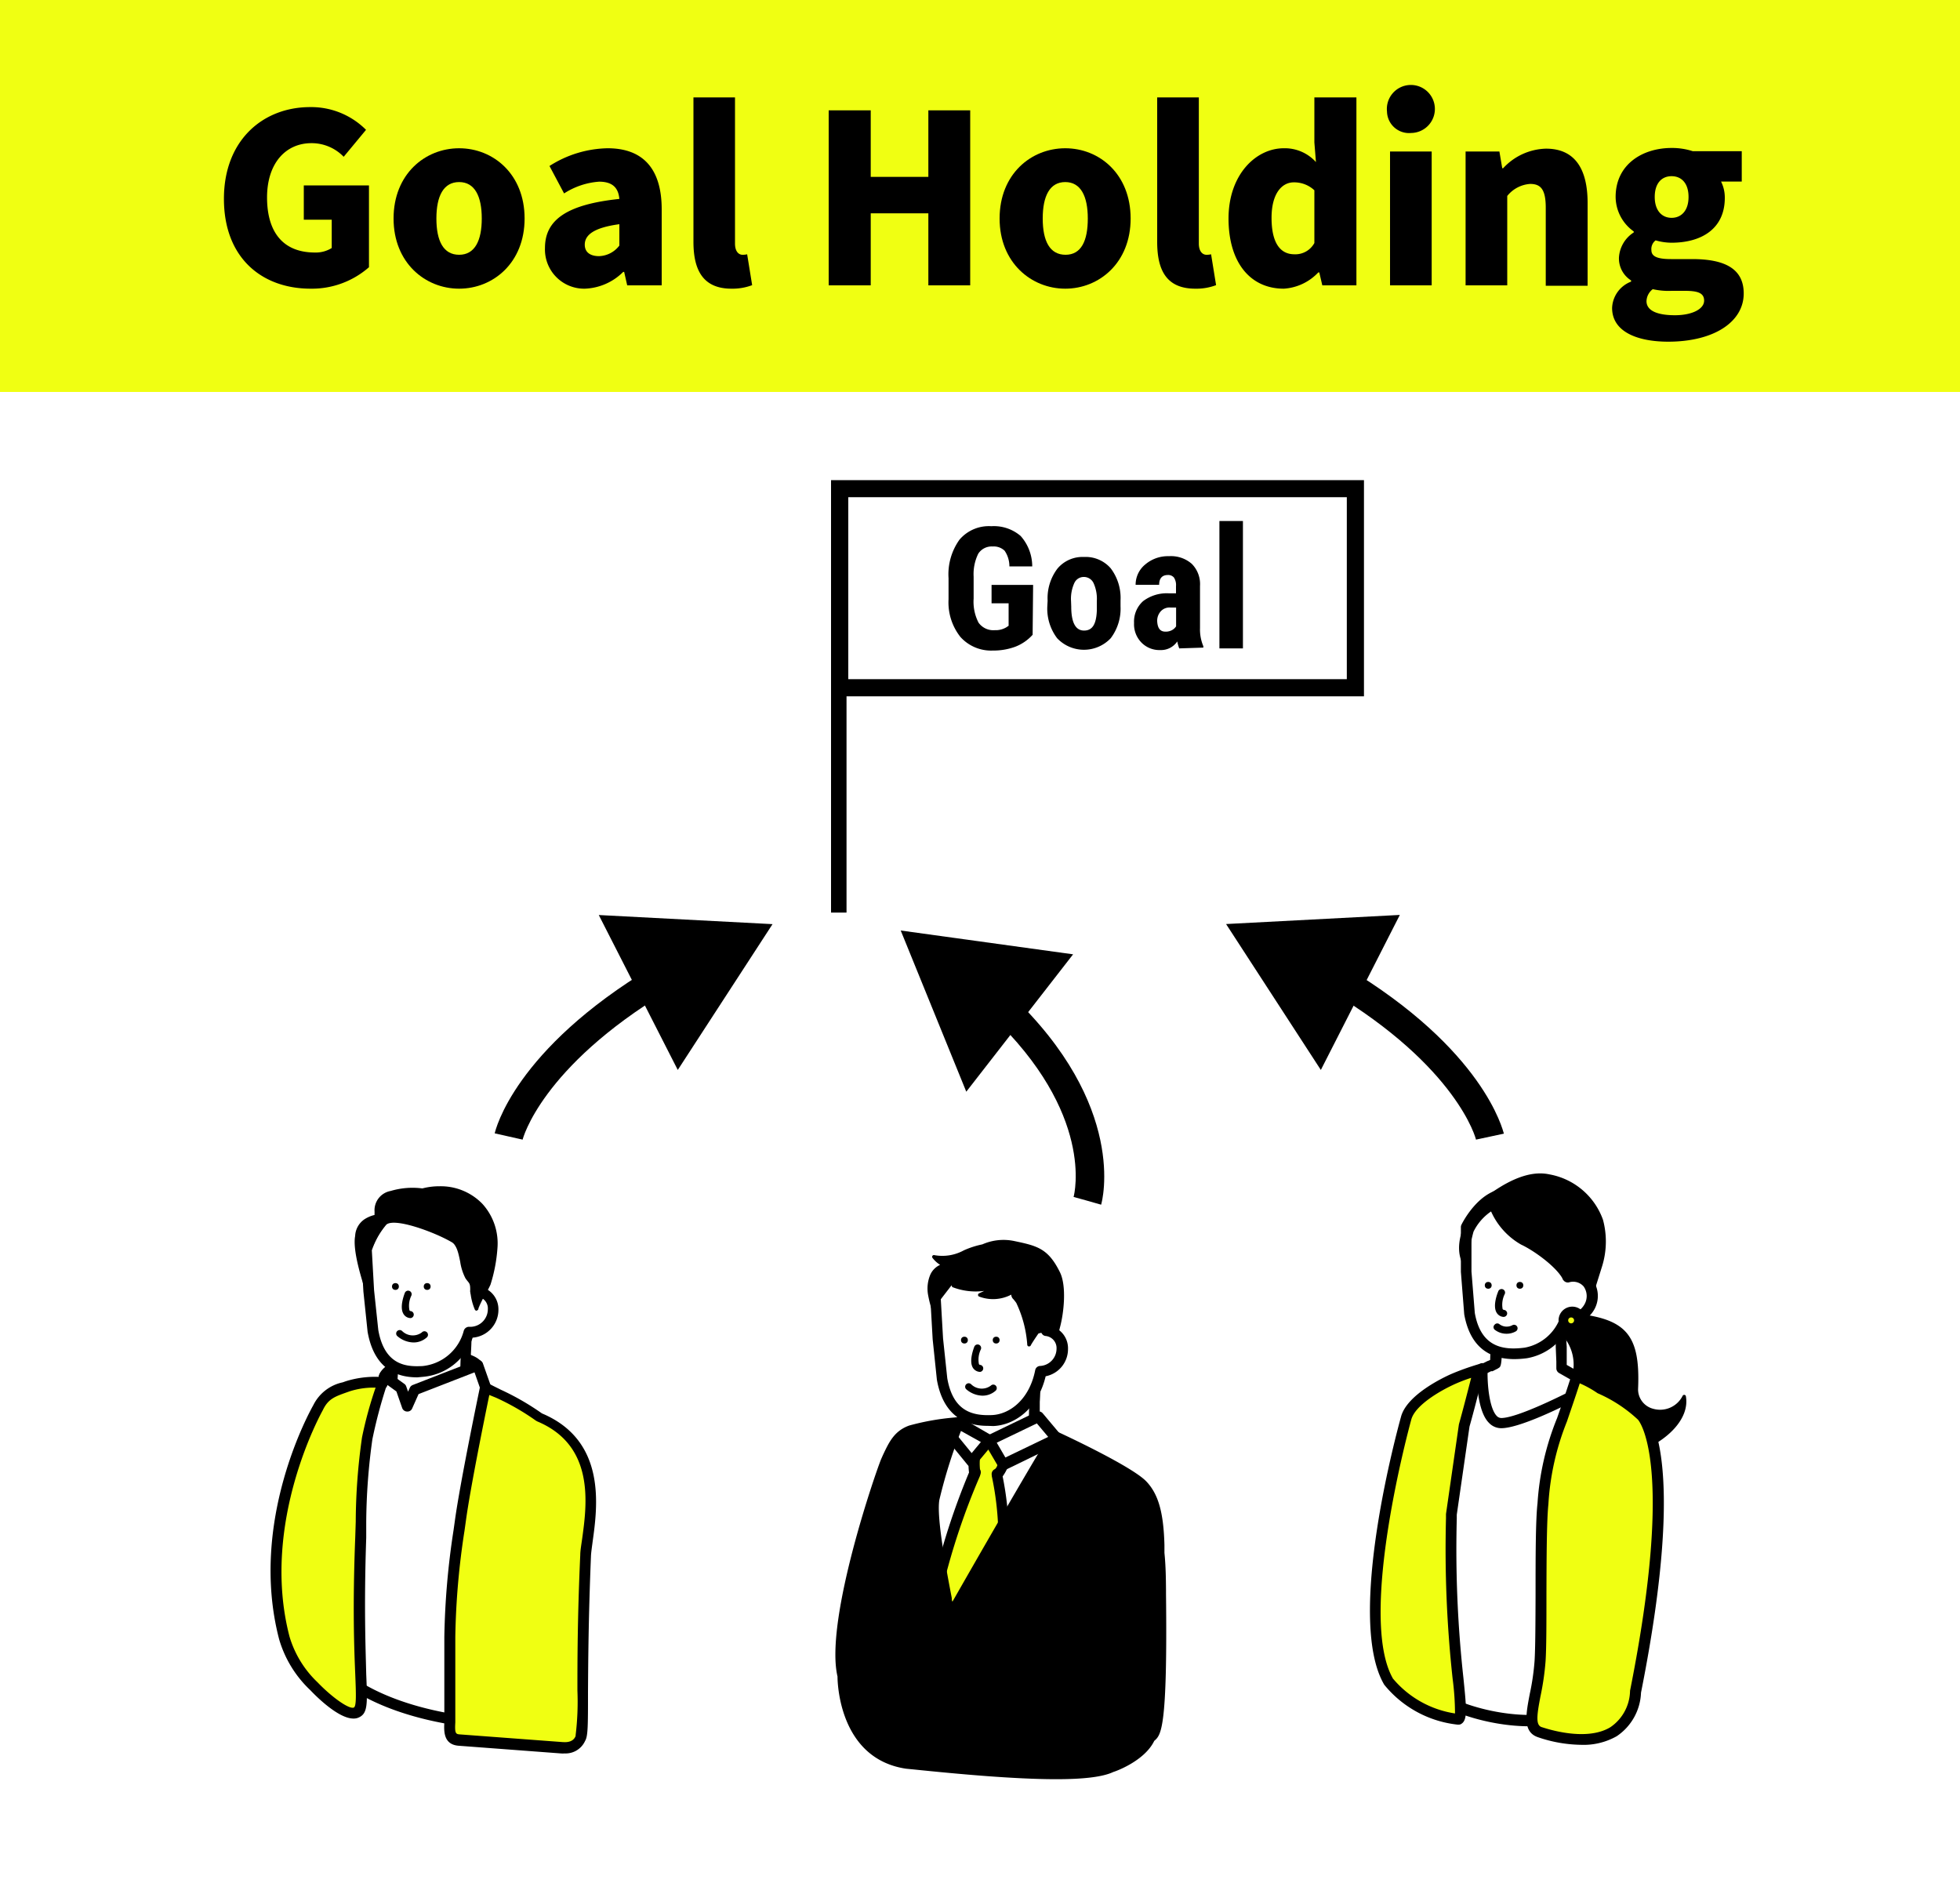 <svg id="レイヤー_1" data-name="レイヤー 1" xmlns="http://www.w3.org/2000/svg" viewBox="0 0 200 194"><rect x="0" y="0" width="200" height="194" fill="#808080" stroke="none"/><defs><style>.cls-1{fill:#f0ff12;}.cls-2{fill:#fff;}.cls-3{fill:#c3c9dc;}</style></defs><rect class="cls-1" width="200" height="40"/><path d="M22.85,20.29c0-6,4-9.36,8.79-9.36a7.9,7.9,0,0,1,5.71,2.32L35.07,16a4.54,4.54,0,0,0-3.29-1.39c-2.64,0-4.53,2.06-4.53,5.54s1.58,5.62,4.89,5.62a3.06,3.06,0,0,0,1.71-.46V22.42H31v-3.5h6.65v8.35a8.83,8.83,0,0,1-5.95,2.19C26.74,29.46,22.85,26.34,22.85,20.29Z"/><path d="M40.16,22.3c0-4.53,3.21-7.17,6.69-7.17s6.68,2.64,6.68,7.17-3.22,7.16-6.68,7.16S40.16,26.82,40.16,22.3Zm9,0c0-2.28-.72-3.72-2.31-3.72S44.53,20,44.53,22.3s.72,3.7,2.32,3.7S49.16,24.56,49.16,22.3Z"/><path d="M55.61,25.3c0-2.88,2.26-4.44,7.59-5-.1-1.11-.67-1.76-2.07-1.76a7.57,7.57,0,0,0-3.57,1.2l-1.49-2.8A11.35,11.35,0,0,1,62,15.13c3.53,0,5.52,2,5.52,6.24v7.75H64l-.31-1.37h-.1a5.83,5.83,0,0,1-3.91,1.71A4,4,0,0,1,55.61,25.3Zm7.59-.24V22.88c-2.67.36-3.53,1.13-3.53,2.09,0,.79.58,1.17,1.46,1.17A2.71,2.71,0,0,0,63.2,25.06Z"/><path d="M70.76,24.68V9.94H75V24.85c0,.88.43,1.15.76,1.15a1.89,1.89,0,0,0,.48-.05l.51,3.15a5.66,5.66,0,0,1-2.11.36C71.72,29.46,70.76,27.54,70.76,24.68Z"/><path d="M84.56,11.26h4.29v6.79h5.88V11.26H99V29.12H94.73V21.77H88.85v7.35H84.56Z"/><path d="M102,22.3c0-4.53,3.21-7.17,6.7-7.17s6.67,2.64,6.67,7.17-3.22,7.16-6.67,7.16S102,26.82,102,22.3Zm9,0c0-2.28-.72-3.72-2.3-3.72S106.4,20,106.4,22.3s.72,3.7,2.33,3.7S111,24.56,111,22.3Z"/><path d="M118.08,24.68V9.94h4.25V24.85c0,.88.44,1.15.77,1.15a1.89,1.89,0,0,0,.48-.05l.51,3.15a5.67,5.67,0,0,1-2.12.36C119,29.46,118.08,27.54,118.08,24.68Z"/><path d="M125.36,22.3c0-4.49,2.8-7.17,5.64-7.17a4.28,4.28,0,0,1,3.28,1.41l-.16-2V9.94h4.29V29.12h-3.48l-.31-1.32h-.1A5.28,5.28,0,0,1,131,29.46C127.54,29.46,125.36,26.74,125.36,22.3Zm8.76,2.5V19.42a3,3,0,0,0-2.11-.81c-1.18,0-2.26,1.1-2.26,3.62s.86,3.72,2.33,3.72A2.21,2.21,0,0,0,134.12,24.8Z"/><path d="M141.53,11.38A2.45,2.45,0,1,1,144,13.57,2.25,2.25,0,0,1,141.53,11.38Zm.31,4.08h4.25V29.12h-4.25Z"/><path d="M149.55,15.46H153l.29,1.71h.09a6.16,6.16,0,0,1,4.37-2c3,0,4.25,2.13,4.25,5.54v8.45h-4.27V21.2c0-1.87-.51-2.43-1.59-2.43A3.27,3.27,0,0,0,153.8,20v9.12h-4.25Z"/><path d="M164.5,31.42a3,3,0,0,1,1.94-2.68v-.12a2.65,2.65,0,0,1-1.24-2.36,3.27,3.27,0,0,1,1.51-2.54v-.1a4.36,4.36,0,0,1-1.85-3.52c0-3.34,2.76-5,5.71-5a6.85,6.85,0,0,1,2.16.33h5v3.1h-2.11a3.67,3.67,0,0,1,.38,1.66c0,3.19-2.42,4.58-5.45,4.58a6,6,0,0,1-1.61-.24,1.11,1.11,0,0,0-.43,1c0,.62.56.91,2,.91h2.16c3.36,0,5.26,1,5.26,3.51,0,2.88-3,4.92-7.73,4.92C167.09,34.86,164.5,33.87,164.5,31.42Zm9.39-.74c0-.82-.72-1-2-1H170.6a7.34,7.34,0,0,1-1.95-.17,1.6,1.6,0,0,0-.64,1.22c0,1,1.15,1.44,2.9,1.44S173.89,31.54,173.89,30.68ZM172.3,20.1c0-1.4-.72-2.12-1.73-2.12s-1.72.72-1.72,2.12.74,2.13,1.72,2.13S172.3,21.51,172.3,20.1Z"/><rect class="cls-2" y="40" width="200" height="154"/><rect class="cls-2" x="84.8" y="48.99" width="54.37" height="22.07"/><path d="M137.43,50.74V69.31H86.56V50.74h50.87M139.18,49H84.8V71.06h54.38V49Z"/><path d="M105.37,64.78A4.61,4.61,0,0,1,103.6,66a6.47,6.47,0,0,1-2.29.39A4.21,4.21,0,0,1,98,65a5.68,5.68,0,0,1-1.21-3.83V59a6.07,6.07,0,0,1,1.12-3.93,3.94,3.94,0,0,1,3.24-1.37,4.19,4.19,0,0,1,3,1,4.68,4.68,0,0,1,1.18,3.1H103a2.81,2.81,0,0,0-.49-1.6,1.6,1.6,0,0,0-1.22-.43,1.62,1.62,0,0,0-1.47.74,4.72,4.72,0,0,0-.47,2.34v2.24a4.65,4.65,0,0,0,.5,2.45,1.85,1.85,0,0,0,1.66.77,2.12,2.12,0,0,0,1.19-.3l.22-.15V61.57h-1.74V59.69h4.24Z"/><path d="M106.9,61.3a5,5,0,0,1,1-3.27,3.33,3.33,0,0,1,2.71-1.19A3.38,3.38,0,0,1,113.34,58a5,5,0,0,1,1,3.28v.59a5,5,0,0,1-1,3.26,3.76,3.76,0,0,1-5.47,0,5,5,0,0,1-1-3.28Zm2.41.6c0,1.63.44,2.45,1.31,2.45s1.24-.68,1.3-2v-1a3.87,3.87,0,0,0-.34-1.86,1.09,1.09,0,0,0-1-.61,1.05,1.05,0,0,0-.95.61,3.87,3.87,0,0,0-.34,1.86Z"/><path d="M120.33,66.17a4.18,4.18,0,0,1-.2-.71,2,2,0,0,1-1.74.88,2.56,2.56,0,0,1-1.91-.76,2.67,2.67,0,0,1-.76-2,2.8,2.8,0,0,1,.92-2.23,4,4,0,0,1,2.64-.8H120v-.74a1.39,1.39,0,0,0-.21-.87.76.76,0,0,0-.62-.26c-.59,0-.89.35-.89,1h-2.4a2.66,2.66,0,0,1,1-2.09,3.56,3.56,0,0,1,2.41-.83,3.21,3.21,0,0,1,2.33.79,2.93,2.93,0,0,1,.83,2.24v4.3a4.44,4.44,0,0,0,.34,1.86v.14Zm-1.41-1.71a1.32,1.32,0,0,0,.68-.16,1.16,1.16,0,0,0,.41-.38V62h-.57a1.21,1.21,0,0,0-1,.39,1.45,1.45,0,0,0-.36,1C118.12,64.12,118.39,64.46,118.92,64.46Z"/><path d="M126.83,66.17h-2.4v-13h2.4Z"/><rect x="84.8" y="67.91" width="1.58" height="25.22"/><path d="M166.92,141.76c.25-5.65-1.19-7.16-7.13-7.61-.37-.19-.33.33-.78,1.19-.18.47.34.59.41.67,2.84,3.25,0,5.06,1.24,7.79.89,2.18,6,4.39,7.25,3.85,2.06-1,4.26-3,3.88-5.11C170.15,145.27,166.83,143.94,166.92,141.76Z"/><path d="M167.42,147.91a7.14,7.14,0,0,1-2.45-.61c-1.7-.69-3.89-2-4.48-3.44a4.93,4.93,0,0,1-.14-3.2,4.45,4.45,0,0,0-1.06-4.53l0,0a.64.64,0,0,1-.4-.84,6.71,6.71,0,0,0,.33-.75c.11-.3.19-.5.37-.57a.4.4,0,0,1,.3,0c6,.46,7.51,2.07,7.26,7.8h0a2.05,2.05,0,0,0,1.55,2,2.57,2.57,0,0,0,3-1.33.18.18,0,0,1,.19-.09.17.17,0,0,1,.14.15c.38,2.2-1.72,4.25-4,5.3A1.32,1.32,0,0,1,167.42,147.91Zm-7.76-13.62a1.74,1.74,0,0,0-.15.36,6.35,6.35,0,0,1-.34.77c-.06.17,0,.25.24.36a.58.58,0,0,1,.15.11,4.79,4.79,0,0,1,1.15,4.84,4.54,4.54,0,0,0,.12,3c.51,1.25,2.52,2.53,4.28,3.24a4.71,4.71,0,0,0,2.73.52c1.95-.91,3.79-2.59,3.81-4.42a2.82,2.82,0,0,1-3.1,1.07,2.43,2.43,0,0,1-1.81-2.38h0c.24-5.52-1.13-7-7-7.42l-.07,0Z"/><path class="cls-2" d="M159.36,139.61s0-.32,0-.71c-.05-1.21-.14-3.49-.14-3.63l-6.54.68a28.22,28.22,0,0,1-.16,3.2l-.51.27v0l-2,1c-.31.17,2,4.37,2.24,4.72a2.13,2.13,0,0,0,2.08,1.22,3.06,3.06,0,0,0,.81-.35c2-1.05,4.6-1.32,6.83-1.72l.27-3Z"/><path d="M154.08,146.9a2.89,2.89,0,0,1-2.27-1.52s-2.54-4.31-2.32-5.11a.67.67,0,0,1,.29-.37h0l2-1,.14-.05.14-.07c0-.5.08-1.75.09-2.83a.54.54,0,0,1,.49-.54l6.55-.69a.58.58,0,0,1,.42.14.54.54,0,0,1,.18.41c0,.1,0,1.13.08,2.15l0,1.46c0,.15,0,.29,0,.41l2.64,1.5a.53.53,0,0,1,.27.52l-.26,3a.57.57,0,0,1-.45.49l-1.2.2a18.83,18.83,0,0,0-5.48,1.47l-.1,0a3.29,3.29,0,0,1-.85.35A2.58,2.58,0,0,1,154.08,146.9Zm-3.45-6.21a46.36,46.36,0,0,0,2.12,4.13c.34.56.94,1.08,1.5,1a2.85,2.85,0,0,0,.56-.24l.11-.06a19.46,19.46,0,0,1,5.8-1.58l.77-.13.2-2.21-2.6-1.48a.56.56,0,0,1-.28-.48c0-.05,0-.32,0-.69l-.06-1.45c0-.59,0-1.18,0-1.6l-5.48.58c0,2.89-.12,3-.36,3.13a.41.41,0,0,1-.11.07l-.49.25a.44.44,0,0,1-.15,0Zm9.28-1.08h0Z"/><path class="cls-2" d="M161.89,172.85c-1.15,5.57-19,1.89-17.83-3.68l2.09-19.1,2.73-9.28,2.37-1.12s-.21,5.59,1.94,5.59,8.62-3.48,8.62-3.48-.12,16.85.3,26.86Z"/><path d="M156.06,176.17c-3.92,0-8.65-1.39-11-3.51a3.76,3.76,0,0,1-1.51-3.6L145.61,150l2.74-9.38a.59.59,0,0,1,.3-.34c1.06-.49,2.37-1.12,2.37-1.12a.55.55,0,0,1,.78.52c-.06,1.43.15,4,.92,4.81a.65.65,0,0,0,.47.22c1.65,0,6.6-2.47,8.37-3.43a.55.55,0,0,1,.54,0,.56.56,0,0,1,.26.47c0,.17-.12,17,.29,26.83l-.21,4.27a.19.19,0,0,1,0,.08,3.78,3.78,0,0,1-2.81,2.72A11.74,11.74,0,0,1,156.06,176.17Zm-6.72-35-2.66,9-2.08,19a2.74,2.74,0,0,0,1.16,2.61c2.89,2.58,9.84,4,13.52,2.8a2.76,2.76,0,0,0,2.07-1.86l.21-4.17c-.36-8.53-.32-22.27-.3-25.93-1.87,1-6.24,3.13-8.07,3.13a1.72,1.72,0,0,1-1.26-.55c-1-1-1.2-3.41-1.23-4.72Zm12.55,31.67h0Z"/><path class="cls-1" d="M148.78,175.47c.91-.44-1.05-7.44-.69-20.49,0-.15,0-.3,0-.44l1.32-9.09c.59-2,1.48-5.64,1.48-5.64a23.72,23.72,0,0,0-2.55.91c-1,.46-4.39,2.13-4.87,4.07,0,0-5.65,20.22-1.79,26.84A10.73,10.73,0,0,0,148.78,175.47Z"/><path d="M148.78,176h-.06a11.19,11.19,0,0,1-7.47-4.07c-4-6.78,1.47-26.47,1.7-27.31.57-2.29,4.42-4.09,5.18-4.42a26.07,26.07,0,0,1,2.61-.94.59.59,0,0,1,.54.13.55.55,0,0,1,.15.53s-.9,3.63-1.48,5.66l-1.3,9V155a120,120,0,0,0,.68,16.25c.33,3.26.44,4.36-.3,4.72A.64.64,0,0,1,148.78,176Zm-6.61-4.66a10.28,10.28,0,0,0,6.3,3.52,27.37,27.37,0,0,0-.24-3.52,122,122,0,0,1-.68-16.39v-.44l1.32-9.16c.4-1.42.94-3.53,1.25-4.74a16.22,16.22,0,0,0-1.56.59c-1.52.67-4.19,2.2-4.56,3.7-.06.22-5.54,20.09-1.84,26.44Z"/><path class="cls-2" d="M160,130.33c0-1-.06-1.82-.14-2.27l-1.17-4.6a9.88,9.88,0,0,0-4.94-1.62c-2.49,0-4.11,3.38-4.11,3.38l0,4.54L150,134c.79,4.51,4.24,4.23,5.71,4a5.28,5.28,0,0,0,4.07-3.41C163.39,134.64,163.19,129.67,160,130.33Z"/><path d="M154.54,138.7c-2.87,0-4.59-1.54-5.13-4.58l-.34-4.32,0-4.58a.53.53,0,0,1,.06-.24c.07-.15,1.8-3.63,4.59-3.69A10.54,10.54,0,0,1,159,123a.58.58,0,0,1,.23.32l1.16,4.59a14.65,14.65,0,0,1,.13,1.8,2.46,2.46,0,0,1,2,.9,2.83,2.83,0,0,1,.23,2.9,3.05,3.05,0,0,1-2.57,1.67,5.85,5.85,0,0,1-4.38,3.43A10.19,10.19,0,0,1,154.54,138.7Zm-4.39-13.35v4.41l.34,4.23c.64,3.62,3.05,3.8,5.09,3.54a4.75,4.75,0,0,0,3.62-3.05.55.55,0,0,1,.52-.36,2,2,0,0,0,2-1.08,1.7,1.7,0,0,0-.12-1.75,1.42,1.42,0,0,0-1.51-.42.56.56,0,0,1-.45-.11.55.55,0,0,1-.21-.41l0-.53a16.31,16.31,0,0,0-.11-1.67l-1.1-4.35a9.16,9.16,0,0,0-4.46-1.41C151.82,122.43,150.44,124.81,150.15,125.35Z"/><path class="cls-1" d="M160.32,133.9a.85.85,0,1,0,.85.85A.85.85,0,0,0,160.32,133.9Z"/><path d="M160.32,136.14a1.4,1.4,0,0,1,0-2.79,1.4,1.4,0,1,1,0,2.79Zm0-1.69a.29.29,0,0,0-.3.3.3.3,0,1,0,.6,0A.29.29,0,0,0,160.32,134.45Z"/><path class="cls-1" d="M166.86,172.62c4.85-24.38.64-28.18.64-28.18a15.67,15.67,0,0,0-4.24-2.79,8.28,8.28,0,0,0-2.42-1.16c-2.2,6.9-3,7.86-3.41,13-.32,3-.1,12.92-.29,16-.22,3.7-1.75,6.68,0,7.26C157.14,176.77,166.07,180.09,166.86,172.62Z"/><path d="M161.28,178.06a14.06,14.06,0,0,1-4.33-.77c-1.6-.53-1.25-2.34-.85-4.43a24.47,24.47,0,0,0,.49-3.38c.08-1.33.09-3.93.1-6.69,0-3.76,0-7.65.2-9.39a27.73,27.73,0,0,1,2-8.69c.41-1.17.89-2.57,1.47-4.38A.53.53,0,0,1,161,140a8.5,8.5,0,0,1,2.6,1.23,14.81,14.81,0,0,1,4.36,2.89c.14.12,4.34,4.24-.51,28.62a5.6,5.6,0,0,1-2.49,4.45A6.88,6.88,0,0,1,161.28,178.06Zm-.08-36.89c-.51,1.58-.95,2.83-1.31,3.9A26.77,26.77,0,0,0,158,153.5c-.18,1.7-.19,5.74-.2,9.29,0,2.77,0,5.39-.09,6.75a27.41,27.41,0,0,1-.51,3.53c-.4,2.05-.5,3,.13,3.19.06,0,4.4,1.59,7,0a4.58,4.58,0,0,0,2-3.66v-.05c4.67-23.45.84-27.63.81-27.67a14.43,14.43,0,0,0-4.12-2.7A10.67,10.67,0,0,0,161.2,141.17Z"/><path d="M163.27,129.25a8.41,8.41,0,0,0,.12-4.74,7,7,0,0,0-5.32-4.5c-2.39-.51-4.95,1.11-6.87,2.64a4.28,4.28,0,0,0-1.44,2c-.62,1.37-1.18,3.13-.14,4.73a14.43,14.43,0,0,1,.54-3.7,5.8,5.8,0,0,1,2-2.28,7.51,7.51,0,0,0,3.07,3.49c1.35.64,3.68,2.3,4.35,3.63a2,2,0,0,1,2.22.3,1.78,1.78,0,0,1,.59,1.17Z"/><path d="M162.42,132.14h0a.17.17,0,0,1-.16-.15,1.57,1.57,0,0,0-.52-1.06,1.78,1.78,0,0,0-2-.29.2.2,0,0,1-.15,0,.17.17,0,0,1-.11-.09c-.64-1.25-2.92-2.91-4.27-3.54a7.33,7.33,0,0,1-3.06-3.38,5.35,5.35,0,0,0-1.79,2.06,14.6,14.6,0,0,0-.53,3.64.18.18,0,0,1-.13.17.19.19,0,0,1-.21-.07c-1.09-1.69-.5-3.51.13-4.91a4.51,4.51,0,0,1,1.5-2c2.79-2.21,5.08-3.09,7-2.67a7.15,7.15,0,0,1,5.45,4.63,8.54,8.54,0,0,1-.12,4.84h0l-.85,2.71A.18.18,0,0,1,162.42,132.14Zm-1.92-2.06a2.24,2.24,0,0,1,1.45.56,1.64,1.64,0,0,1,.48.67l.66-2.12a8.14,8.14,0,0,0,.13-4.62,6.79,6.79,0,0,0-5.18-4.38c-1.83-.39-4,.46-6.72,2.6a4.22,4.22,0,0,0-1.4,1.89,5.05,5.05,0,0,0-.45,4,11.83,11.83,0,0,1,.52-3.08,6,6,0,0,1,2.1-2.36.18.18,0,0,1,.16,0,.16.16,0,0,1,.11.1,7.3,7.3,0,0,0,3,3.4,12,12,0,0,1,4.35,3.55A2.17,2.17,0,0,1,160.5,130.08Zm2.77-.83Z"/><circle cx="151.86" cy="131.17" r="0.35"/><circle cx="155.09" cy="131.17" r="0.35"/><path d="M153.38,134.39h0a.89.89,0,0,1-.67-.44c-.4-.68.06-1.9.16-2.13a.36.36,0,1,1,.66.27,2.45,2.45,0,0,0-.2,1.5.2.2,0,0,0,.15.09.36.36,0,0,1,.31.4A.37.37,0,0,1,153.38,134.39Z"/><path d="M153.71,136.11a1.93,1.93,0,0,1-1.2-.42.34.34,0,0,1,0-.5.35.35,0,0,1,.5-.05,1.22,1.22,0,0,0,1.31.1.36.36,0,0,1,.35.63A1.88,1.88,0,0,1,153.71,136.11Z"/><path class="cls-3" d="M45.21,138.31c-2.35,0-5.91,1.07-6,2.29l2.8,3.5,6.78-4.76C48.3,138.56,46.11,138.32,45.21,138.31Z"/><path d="M42,144.65a.53.53,0,0,1-.43-.21L38.74,141a.6.6,0,0,1-.12-.41c.2-1.75,4.27-2.78,6.51-2.78h.09c.13,0,3.29.06,4,1.31a.55.55,0,0,1-.16.72l-6.78,4.76A.54.54,0,0,1,42,144.65Zm-2.19-4.15,2.29,2.86,5.76-4.05a8.33,8.33,0,0,0-2.62-.46C42.92,138.83,40.25,139.83,39.78,140.5Z"/><path class="cls-2" d="M47.58,135.49l-7.35,2.12S40,141,40,141.18l-2,.68.61,2c1.07.81,1.2,2.62,2.27,3.44a1.94,1.94,0,0,0,1.44.55,1.8,1.8,0,0,0,.75-.42c.83-.66,6.89-1.75,6.89-1.75l.36-3.39-2.9-1.65C47.44,140.49,47.58,135.67,47.58,135.49Z"/><path d="M42.14,148.45a2.66,2.66,0,0,1-1.57-.68,4.74,4.74,0,0,1-1.31-1.93,3.9,3.9,0,0,0-1-1.51.61.61,0,0,1-.19-.28l-.61-2a.54.54,0,0,1,.35-.67l1.63-.56c.05-.8.17-2.57.22-3.21a.52.52,0,0,1,.39-.48L47.43,135a.58.58,0,0,1,.48.09.54.54,0,0,1,.22.44c0,.09,0,1.35-.08,2.61,0,.9,0,1.8-.06,2.26l2.62,1.49a.55.55,0,0,1,.28.54l-.37,3.39a.54.54,0,0,1-.45.48c-2.84.52-6.19,1.29-6.64,1.64a2.33,2.33,0,0,1-1,.52Zm-3-4.87a5.15,5.15,0,0,1,1.16,1.81,3.83,3.83,0,0,0,1,1.51,1.53,1.53,0,0,0,1,.45,1.34,1.34,0,0,0,.52-.31c.8-.63,4.94-1.45,6.73-1.78l.28-2.63-2.6-1.48a.53.53,0,0,1-.27-.47c0-.1,0-1.35.07-2.61,0-.68,0-1.36,0-1.85L40.75,138c-.09,1.28-.2,3-.21,3.16a.54.54,0,0,1-.37.51l-1.48.5Z"/><path class="cls-2" d="M40.91,141.66l-1.7-1.22-.21.81-2.14,1L34.3,170.4s4.24,5.12,17.86,5.66l-1.89-33.84-.5,0-1-2.9-6.45,2.51-.74,1.66Z"/><path d="M52.16,176.61h0c-13.7-.55-18.08-5.64-18.26-5.86a.53.53,0,0,1-.13-.4l2.56-28.13a.55.55,0,0,1,.32-.45l1.91-.9.14-.56a.55.55,0,0,1,.85-.31l1.7,1.22a.52.52,0,0,1,.2.26l.19.54.18-.4a.55.55,0,0,1,.3-.28l6.45-2.51a.55.55,0,0,1,.42,0,.54.54,0,0,1,.29.32l.89,2.52h.1a.52.52,0,0,1,.56.51L52.7,176a.57.57,0,0,1-.15.42A.59.59,0,0,1,52.16,176.61Zm-17.3-6.41c.84.83,5.34,4.71,16.72,5.29l-1.83-32.7a.56.56,0,0,1-.5-.37l-.83-2.37-5.71,2.22-.65,1.46a.52.52,0,0,1-.52.32.54.54,0,0,1-.5-.36L40.45,142l-.91-.66v0a.56.56,0,0,1-.29.36l-1.87.88Z"/><path class="cls-1" d="M32,172.09s3.05,3.2,4.29,2.7,0-3.27.44-17.89a78.12,78.12,0,0,1,.69-10.12,48.48,48.48,0,0,1,1.6-5.69,9.65,9.65,0,0,0-3.58.38c-1.41.51-2.34.75-3,2.21,0,0-6.57,11.45-3.44,23.47A11.07,11.07,0,0,0,32,172.09Z"/><path d="M36.06,175.38c-1.5,0-3.69-2.15-4.4-2.9a11.58,11.58,0,0,1-3.18-5.2c-3.15-12.09,3.22-23.4,3.49-23.88a4.35,4.35,0,0,1,3-2.33l.31-.11a10,10,0,0,1,3.81-.42.58.58,0,0,1,.41.25.52.52,0,0,1,0,.47A49.56,49.56,0,0,0,38,146.87a63.23,63.23,0,0,0-.63,8.46l0,1.59c-.24,7-.06,11.35,0,13.93.13,3.11.17,4.05-.83,4.45A1.22,1.22,0,0,1,36.06,175.38Zm2.21-33.77a8,8,0,0,0-2.6.38l-.31.11c-1.21.43-1.88.67-2.42,1.81-.08.15-6.43,11.45-3.4,23.1a10.59,10.59,0,0,0,2.87,4.68,0,0,0,0,1,0,0c1.47,1.53,3.21,2.76,3.69,2.57.28-.11.23-1.41.15-3.39-.11-2.59-.28-6.93,0-14l.05-1.58a62.42,62.42,0,0,1,.64-8.6,40.51,40.51,0,0,1,1.39-5.09Z"/><path class="cls-2" d="M48.53,131.81c.17-.93.35-1.67.35-1.67l-2.56-4.37s-4-2.14-5.91-2-3,3.77-3,3.77l.23,4.2.43,4.09c.75,4.29,3.67,4.23,5.08,4.17a5.4,5.4,0,0,0,4.72-4C51,135.89,51,131.82,48.53,131.81Z"/><path d="M42.59,140.56c-1.55,0-4.33-.41-5.08-4.65l-.43-4.12-.24-4.23a.68.68,0,0,1,0-.2c.13-.41,1.34-4,3.51-4.14,2-.14,5.78,1.84,6.21,2.07a.53.53,0,0,1,.21.21l2.56,4.37a.48.48,0,0,1,.06.4s-.11.45-.23,1.08a2.35,2.35,0,0,1,1.7,2.29,2.85,2.85,0,0,1-2.63,2.87,5.87,5.87,0,0,1-5.1,4Zm-4.65-13,.23,4.1.43,4.06c.67,3.84,3.16,3.74,4.5,3.69a4.85,4.85,0,0,0,4.23-3.63.57.57,0,0,1,.51-.38,1.8,1.8,0,0,0,1.94-1.78,1.21,1.21,0,0,0-1.25-1.3.52.52,0,0,1-.42-.2.5.5,0,0,1-.12-.44c.12-.65.24-1.2.31-1.49l-2.37-4c-1.19-.61-4.12-2-5.48-1.87C39.27,124.39,38.25,126.68,37.94,127.6Z"/><path d="M44.85,121.23a6.32,6.32,0,0,0-1.75.22,7.7,7.7,0,0,0-3.2.25,1.83,1.83,0,0,0-1.51,1.9c0,.18,0,.53.14.53a2.44,2.44,0,0,0-1.27.45,2,2,0,0,0-.83,1.56c-.29,1.55.84,4.9.84,4.9a.84.84,0,0,0,.25.09c.14,0,.06-.23,0-.38a10.19,10.19,0,0,1,0-1.11,7.53,7.53,0,0,1,.24-2.22,9.31,9.31,0,0,1,1.53-2.59c1-.87,5.31.84,6.91,1.78,1,.57.83,2.77,1.44,3.73.32.49.45.41.52,1.16v0a5.78,5.78,0,0,0,.47,2.05A27.33,27.33,0,0,1,49.86,131a15.78,15.78,0,0,0,.71-3.67A5.55,5.55,0,0,0,44.85,121.23Z"/><path d="M48.63,133.76a.21.21,0,0,1-.17-.1h0a6,6,0,0,1-.48-2.12c0-.52-.11-.6-.26-.79a3.58,3.58,0,0,1-.23-.31,5.38,5.38,0,0,1-.53-1.67c-.17-.84-.35-1.71-.86-2-1.79-1.05-5.85-2.53-6.68-1.79a9.21,9.21,0,0,0-1.49,2.51,7.31,7.31,0,0,0-.23,2.16c0,.36,0,.73,0,1.1,0,0,0,.06,0,.09s.08.4-.19.48a.56.56,0,0,1-.32-.08l0,0a.2.2,0,0,1-.11-.11c0-.14-1.14-3.41-.84-5a2.17,2.17,0,0,1,.92-1.68,3.22,3.22,0,0,1,1.06-.46,1.54,1.54,0,0,1,0-.19v-.15a2,2,0,0,1,1.64-2.11,7.85,7.85,0,0,1,3.24-.26,6.72,6.72,0,0,1,1.76-.22,5.91,5.91,0,0,1,4.36,1.79,6,6,0,0,1,1.54,4.53,15.94,15.94,0,0,1-.71,3.72,9.79,9.79,0,0,1-.53,1,11,11,0,0,0-.7,1.42.2.2,0,0,1-.1.19Zm-8.43-9.35c1.82,0,5,1.42,6.09,2,.65.38.84,1.33,1,2.25a4.66,4.66,0,0,0,.48,1.54,2.09,2.09,0,0,0,.2.28,1.45,1.45,0,0,1,.34,1,8.55,8.55,0,0,0,.27,1.57c.12-.24.3-.59.58-1.1s.46-.86.5-1a15.63,15.63,0,0,0,.7-3.63,5.63,5.63,0,0,0-1.45-4.26,5.51,5.51,0,0,0-4.09-1.67,6.28,6.28,0,0,0-1.7.21h-.07a7.45,7.45,0,0,0-3.12.24c-.73.22-1.53.79-1.39,1.7a1.27,1.27,0,0,1,0,.2,1,1,0,0,0,0,.18.21.21,0,0,1,.13.18h0a.19.19,0,0,1-.19.18h0a2.39,2.39,0,0,0-1.16.43,1.83,1.83,0,0,0-.75,1.44c-.25,1.32.6,4.08.79,4.68a.28.28,0,0,1,0-.09,10.8,10.8,0,0,1,0-1.13,7.9,7.9,0,0,1,.24-2.27,9.27,9.27,0,0,1,1.59-2.67A1.56,1.56,0,0,1,40.2,124.41Z"/><path class="cls-1" d="M59.24,177.37c.44-.79,0-5.75.54-18.61.1-2.61,2.71-11.06-4.73-14.13a38.55,38.55,0,0,0-5.51-3.09s-2,9.56-2.54,13.59A82.86,82.86,0,0,0,45.92,167c0,.35,0,.7,0,1,0,2.45.08,4.9,0,7.34,0,1-.28,2.13,1,2.21l10.42.78A1.76,1.76,0,0,0,59.24,177.37Z"/><path d="M57.61,178.94a2.17,2.17,0,0,1-.38,0l-10.37-.78c-1.64-.09-1.56-1.53-1.52-2.38,0-.13,0-.26,0-.38,0-1.4,0-2.83,0-4.21,0-1,0-2.08,0-3.13l0-1a79.29,79.29,0,0,1,.94-10.9l.14-1c.55-4,2.54-13.53,2.56-13.63a.52.52,0,0,1,.31-.38.53.53,0,0,1,.49,0c.37.2.82.42,1.32.67a26.51,26.51,0,0,1,4.2,2.42c6.61,2.78,5.67,9.49,5.17,13.11-.08.61-.16,1.14-.17,1.52-.26,6.39-.28,10.84-.3,13.78,0,3.43,0,4.52-.29,5A2.18,2.18,0,0,1,57.61,178.94Zm-7.68-36.58c-.47,2.28-1.94,9.51-2.39,12.84l-.14,1A77.91,77.91,0,0,0,46.46,167v1c0,1,0,2.07,0,3.11,0,1.39,0,2.83,0,4.24,0,.14,0,.28,0,.42-.07,1.15.05,1.2.49,1.23l10.43.78c.15,0,1.08.14,1.36-.63a.36.36,0,0,1,0-.09,28.22,28.22,0,0,0,.18-4.54c0-2.95,0-7.41.29-13.83,0-.42.1-1,.19-1.63.49-3.56,1.32-9.53-4.57-12l-.13-.07a24.71,24.71,0,0,0-4.08-2.35Z"/><circle cx="40.35" cy="131.29" r="0.35"/><circle cx="43.59" cy="131.29" r="0.35"/><path d="M41.88,134.51h-.05a.86.86,0,0,1-.67-.44c-.4-.68.06-1.89.15-2.13a.36.36,0,1,1,.67.27,2.38,2.38,0,0,0-.2,1.5.15.15,0,0,0,.14.09.36.36,0,0,1,0,.71Z"/><path d="M42.18,137a2.61,2.61,0,0,1-1.65-.66.35.35,0,0,1,0-.5.36.36,0,0,1,.51,0,1.55,1.55,0,0,0,2,.14.36.36,0,1,1,.48.53A2,2,0,0,1,42.18,137Z"/><path class="cls-2" d="M105.67,140.38l-7.35,2.12s-.07,2.89-.07,3.07l-2.14,1.18.61,2c1.07.81,1.2,2.62,2.27,3.44a1.9,1.9,0,0,0,1.44.55,1.8,1.8,0,0,0,.75-.42c.83-.65,6.89-1.74,6.89-1.74l.36-3.4-2.9-1.65C105.53,145.39,105.67,140.56,105.67,140.38Z"/><path d="M100.23,153.34a2.72,2.72,0,0,1-1.57-.67,4.88,4.88,0,0,1-1.31-1.93,4,4,0,0,0-1-1.52.56.56,0,0,1-.2-.28l-.61-2a.55.55,0,0,1,.26-.63l1.87-1c0-.8.07-2.75.07-2.75a.53.53,0,0,1,.39-.51l7.35-2.13a.59.59,0,0,1,.48.09.56.56,0,0,1,.22.44c0,.09,0,1.35-.08,2.61,0,.9,0,1.8-.06,2.26l2.63,1.49a.56.56,0,0,1,.27.54l-.37,3.39a.53.53,0,0,1-.45.48c-2.84.52-6.19,1.29-6.64,1.64a2.22,2.22,0,0,1-1,.52A1.12,1.12,0,0,1,100.23,153.34Zm-3-4.87a5.25,5.25,0,0,1,1.16,1.81,4,4,0,0,0,1,1.52c.35.26.71.5,1,.44a1.3,1.3,0,0,0,.52-.31c.8-.63,4.94-1.45,6.73-1.78l.28-2.63L105.26,146a.51.51,0,0,1-.28-.47c0-.09,0-1.35.07-2.61,0-.68,0-1.36,0-1.85l-6.24,1.81c0,.79-.06,2.51-.06,2.65a.56.56,0,0,1-.28.48l-1.76,1Z"/><path class="cls-2" d="M100.78,147a10.32,10.32,0,0,1-3.46-.92L95,147.16l-2.72,30.07s14.47,1.15,20.4,2.55l-4.27-32.67S103.3,147.23,100.78,147Z"/><path class="cls-2" d="M106.8,135.8,107,135l-2.56-4.36L97.9,129.3l-2.42,3.12.23,4.2.43,4.09c.75,4.29,3.73,4.3,5.14,4.24,2-.08,4.27-1.74,4.91-5C109,139.63,109,136,106.8,135.8Z"/><path d="M100.79,145.51c-1.5,0-4.43-.39-5.19-4.71l-.43-4.12-.24-4.23a.52.52,0,0,1,.11-.36L97.46,129a.55.55,0,0,1,.55-.2l6.51,1.36a.53.53,0,0,1,.36.26l2.56,4.37a.48.48,0,0,1,.06.4l0,.23a2.33,2.33,0,0,1,1.48,2.25,2.82,2.82,0,0,1-2.28,2.78c-.81,3.39-3.24,5-5.35,5.08ZM96,132.59l.23,4,.43,4.06c.6,3.44,2.64,3.84,4.57,3.76,1.75-.08,3.79-1.52,4.4-4.57a.53.53,0,0,1,.47-.44,1.77,1.77,0,0,0,1.71-1.75,1.24,1.24,0,0,0-1.1-1.31.5.5,0,0,1-.38-.22.51.51,0,0,1-.1-.43c0-.24.1-.43.13-.57l-2.33-4-5.94-1.24Z"/><path d="M108,135.44c.42-1.46.72-4.12,0-5.48-1.18-2.4-2.26-2.62-4.54-3.1a5.16,5.16,0,0,0-3.19.34,8.5,8.5,0,0,0-1.85.6,4.81,4.81,0,0,1-3.15.5,2.93,2.93,0,0,0,1.24.91,1.54,1.54,0,0,0-1.46.95,3.46,3.46,0,0,0-.23,1.89,21.53,21.53,0,0,0,.83,2.92c-.23-2.36-.35-4,1.94-4-.46.37.12-.11-.34.26,1.37.56,3.76.69,4.78-.44a6.17,6.17,0,0,1-2.09,1.39,3.49,3.49,0,0,0,3.43-.45c-.12.75,0,.54.44,1.16a11.9,11.9,0,0,1,1.15,4.37c.13-.24.54-.83.84-1.29a2.1,2.1,0,0,1,2,.28Z"/><path d="M105,137.4h-.06a.2.2,0,0,1-.12-.2,11.82,11.82,0,0,0-1.12-4.24c-.12-.17-.21-.27-.28-.36a.67.67,0,0,1-.23-.48,4,4,0,0,1-3.27.2.18.18,0,0,1,0-.34l.51-.24a6.61,6.61,0,0,1-3.2-.37.16.16,0,0,1-.11-.14s0,0,0-.06a1.53,1.53,0,0,0-.94.46c-.56.63-.44,1.88-.29,3.33a.18.18,0,0,1-.36.07l-.25-.78a12.52,12.52,0,0,1-.59-2.17,3.65,3.65,0,0,1,.24-2,2,2,0,0,1,1-1,3,3,0,0,1-.77-.7.18.18,0,0,1,.19-.29,4.56,4.56,0,0,0,3-.49,9,9,0,0,1,1.89-.61,5.35,5.35,0,0,1,3.26-.34c2.31.49,3.45.73,4.66,3.19.69,1.41.4,4.14,0,5.62l-.19.77a.18.18,0,0,1-.12.13.2.2,0,0,1-.18,0,1.87,1.87,0,0,0-1.71-.27l-.17.25c-.25.37-.53.79-.63,1A.18.18,0,0,1,105,137.4Zm-1.59-5.89.08,0a.18.18,0,0,1,.1.19c-.07.44-.06.46.1.63a2.74,2.74,0,0,1,.31.39,13.73,13.73,0,0,1,1.17,3.87c.1-.16.21-.32.32-.48l.2-.3a.16.16,0,0,1,.09-.07,2.39,2.39,0,0,1,1.91.14l.12-.5h0c.42-1.43.71-4,.06-5.35-1.13-2.31-2.14-2.52-4.37-3a5.2,5.2,0,0,0-3.12.32,9.52,9.52,0,0,0-1.85.61,6.09,6.09,0,0,1-2.69.62,2.69,2.69,0,0,0,.77.44.2.2,0,0,1,.12.22.19.19,0,0,1-.2.14,1.34,1.34,0,0,0-1.28.85A3.3,3.3,0,0,0,95,132a8.31,8.31,0,0,0,.35,1.42,3,3,0,0,1,.51-2.07,2.23,2.23,0,0,1,1.72-.63h0a.19.19,0,0,1,.17.12.18.18,0,0,1-.06.2l-.08.07c1.33.42,3.38.48,4.27-.52a.19.19,0,0,1,.29.23,5.17,5.17,0,0,1-1.72,1.25,3.15,3.15,0,0,0,2.78-.53A.16.16,0,0,1,103.37,131.51Z"/><path class="cls-1" d="M101.63,150.39c.62-.3.72-1.25,1.12-2.83l-2.87-.79a6.2,6.2,0,0,0-.51,3.35.3.3,0,0,0,.07.09l-.08.23a71,71,0,0,0-3.71,11.49L97,166.6l5.5-7.82c-.2-2.65-.11-5.63-.83-8.39Z"/><path d="M97,167.15h-.09a.57.57,0,0,1-.44-.39l-1.31-4.68a.42.42,0,0,1,0-.25,71.63,71.63,0,0,1,3.72-11.56.43.43,0,0,1,0,0,6.83,6.83,0,0,1,.56-3.68.54.54,0,0,1,.63-.28l2.88.78a.56.56,0,0,1,.38.67l-.19.78a4.49,4.49,0,0,1-.83,2.13,32.21,32.21,0,0,1,.64,5.93c0,.75.06,1.49.12,2.2a.58.58,0,0,1-.1.36l-5.5,7.82A.59.59,0,0,1,97,167.15Zm-.75-5.25,1,3.44,4.73-6.71c0-.67-.08-1.35-.11-2a30.14,30.14,0,0,0-.67-6l0-.08a.56.56,0,0,1,.29-.61c.27-.13.42-.78.63-1.67a2.29,2.29,0,0,0,.07-.28l-1.9-.52a5.77,5.77,0,0,0-.29,2.48.57.57,0,0,1,.06.46l-.07.23A69.64,69.64,0,0,0,96.22,161.9Zm3.55-12.13Z"/><circle cx="98.41" cy="136.76" r="0.35"/><circle cx="101.65" cy="136.76" r="0.35"/><path d="M99.94,140h0a.9.9,0,0,1-.68-.44c-.39-.68.07-1.89.16-2.13a.36.36,0,0,1,.67.27,2.38,2.38,0,0,0-.2,1.5.15.15,0,0,0,.14.09.36.36,0,0,1,0,.71Z"/><path d="M100.24,142.43a2.61,2.61,0,0,1-1.65-.66.35.35,0,0,1,0-.5.36.36,0,0,1,.51,0,1.55,1.55,0,0,0,2,.14.35.35,0,0,1,.51,0,.36.36,0,0,1,0,.5A2,2,0,0,1,100.24,142.43Z"/><polygon class="cls-2" points="97.15 146.7 99.15 149.15 100.93 147.02 97.74 145.17 97.15 146.7"/><path d="M99.15,149.69h0a.52.52,0,0,1-.42-.2l-2-2.45a.53.53,0,0,1-.09-.54l.59-1.53a.51.51,0,0,1,.32-.32.57.57,0,0,1,.46,0l3.2,1.85a.55.55,0,0,1,.26.38.57.57,0,0,1-.12.45l-1.78,2.13A.55.55,0,0,1,99.15,149.69Zm-1.38-3.09,1.38,1.69.94-1.13L98,146Z"/><polygon class="cls-2" points="100.94 147.03 102.37 149.49 107.83 146.87 105.94 144.62 100.94 147.03"/><path d="M102.37,150a.55.55,0,0,1-.47-.27l-1.44-2.46a.61.61,0,0,1,0-.44.59.59,0,0,1,.29-.33l5-2.41a.54.54,0,0,1,.65.14l1.89,2.25a.57.57,0,0,1,.12.47.56.56,0,0,1-.3.37L102.61,150A.69.69,0,0,1,102.37,150Zm-.66-2.77.88,1.51,4.37-2.1-1.16-1.38Z"/><path d="M117.24,177.37c.51-.6,1.33.19,1.16-14.72,0-1.08,0-2.6-.17-4.2,0-.27,0-.53,0-.79-.07-2.9-.47-4.84-1.69-6.12-1.43-1.5-8.93-5-8.93-5C105.28,150.23,97,164.79,97,164.79a1.72,1.72,0,0,0-.08.47c-.45-2.67-2-9.95-1.65-12.3a53,53,0,0,1,2.5-7.81,24.42,24.42,0,0,0-4.83.82c-1.41.51-1.82,1.59-2.51,3.05-.39.83-5.81,16.37-4.43,22,0,0-.15,7.94,6.52,8.92,2.95.31,17.64,2,20.83.41C113.34,180.33,116.35,179.3,117.24,177.37Z"/><path d="M107.77,181.57c-4.3,0-10-.53-14.59-1l-.72-.07c-6.73-1-7-8.56-7-9.41-1.36-5.81,4.09-21.44,4.49-22.27l.15-.34c.62-1.31,1.15-2.45,2.67-3a25.19,25.19,0,0,1,5-.85.55.55,0,0,1,.55.75,52.15,52.15,0,0,0-2.47,7.7c-.29,1.78.68,6.93,1.27,10,0,.13,0,.25.07.37,1.94-3.4,8.07-14.1,10-17.15a.55.55,0,0,1,.69-.2c.78.36,7.63,3.55,9.09,5.08,1.23,1.29,1.76,3.17,1.85,6.48,0,.27,0,.53,0,.81.14,1.38.15,2.72.16,3.8v.39c.16,13.81-.5,14.39-1.2,15l0,0c-1,2.07-4,3.13-4.17,3.17C112.48,181.37,110.38,181.57,107.77,181.57ZM96.93,145.78a19.53,19.53,0,0,0-3.81.7c-1.09.4-1.47,1.21-2,2.44l-.16.34c-.35.72-5.73,16.2-4.4,21.61a.59.59,0,0,1,0,.14c0,.3-.06,7.47,6.06,8.37l.69.08c11.26,1.2,17.92,1.33,19.8.38.1,0,2.87-1,3.65-2.7a.57.57,0,0,1,.08-.13l.2-.19c.32-.28,1-.86.83-14.17v-.4c0-1.05,0-2.36-.15-3.74,0-.32,0-.59,0-.84-.07-3-.52-4.68-1.54-5.75s-6-3.55-8.32-4.64c-2.5,4-9.78,16.78-10.32,17.73q0,.11,0,.3a.55.55,0,0,1-1.09,0c-.09-.54-.22-1.26-.38-2.09-.67-3.55-1.59-8.42-1.27-10.39A46.42,46.42,0,0,1,96.93,145.78Z"/><path d="M53.33,116.3l-2.85-.64c.08-.34,2-8.53,16.13-17l1.5,2.5C55.22,108.91,53.34,116.23,53.33,116.3Z"/><polygon points="69.16 109.19 78.83 94.31 61.1 93.38 69.16 109.19"/><path d="M150.61,116.3c0-.07-1.89-7.39-14.78-15.11l1.5-2.5c14.1,8.44,16,16.63,16.13,17Z"/><polygon points="142.84 93.37 125.11 94.3 134.78 109.19 142.84 93.37"/><path d="M112.36,122.94l-2.81-.8,1.41.4-1.41-.39c.09-.34,2.14-8.5-8.39-18.5l2-2.12C115.07,112.84,112.48,122.54,112.36,122.94Z"/><polygon points="109.5 97.39 91.91 94.96 98.6 111.41 109.5 97.39"/></svg>